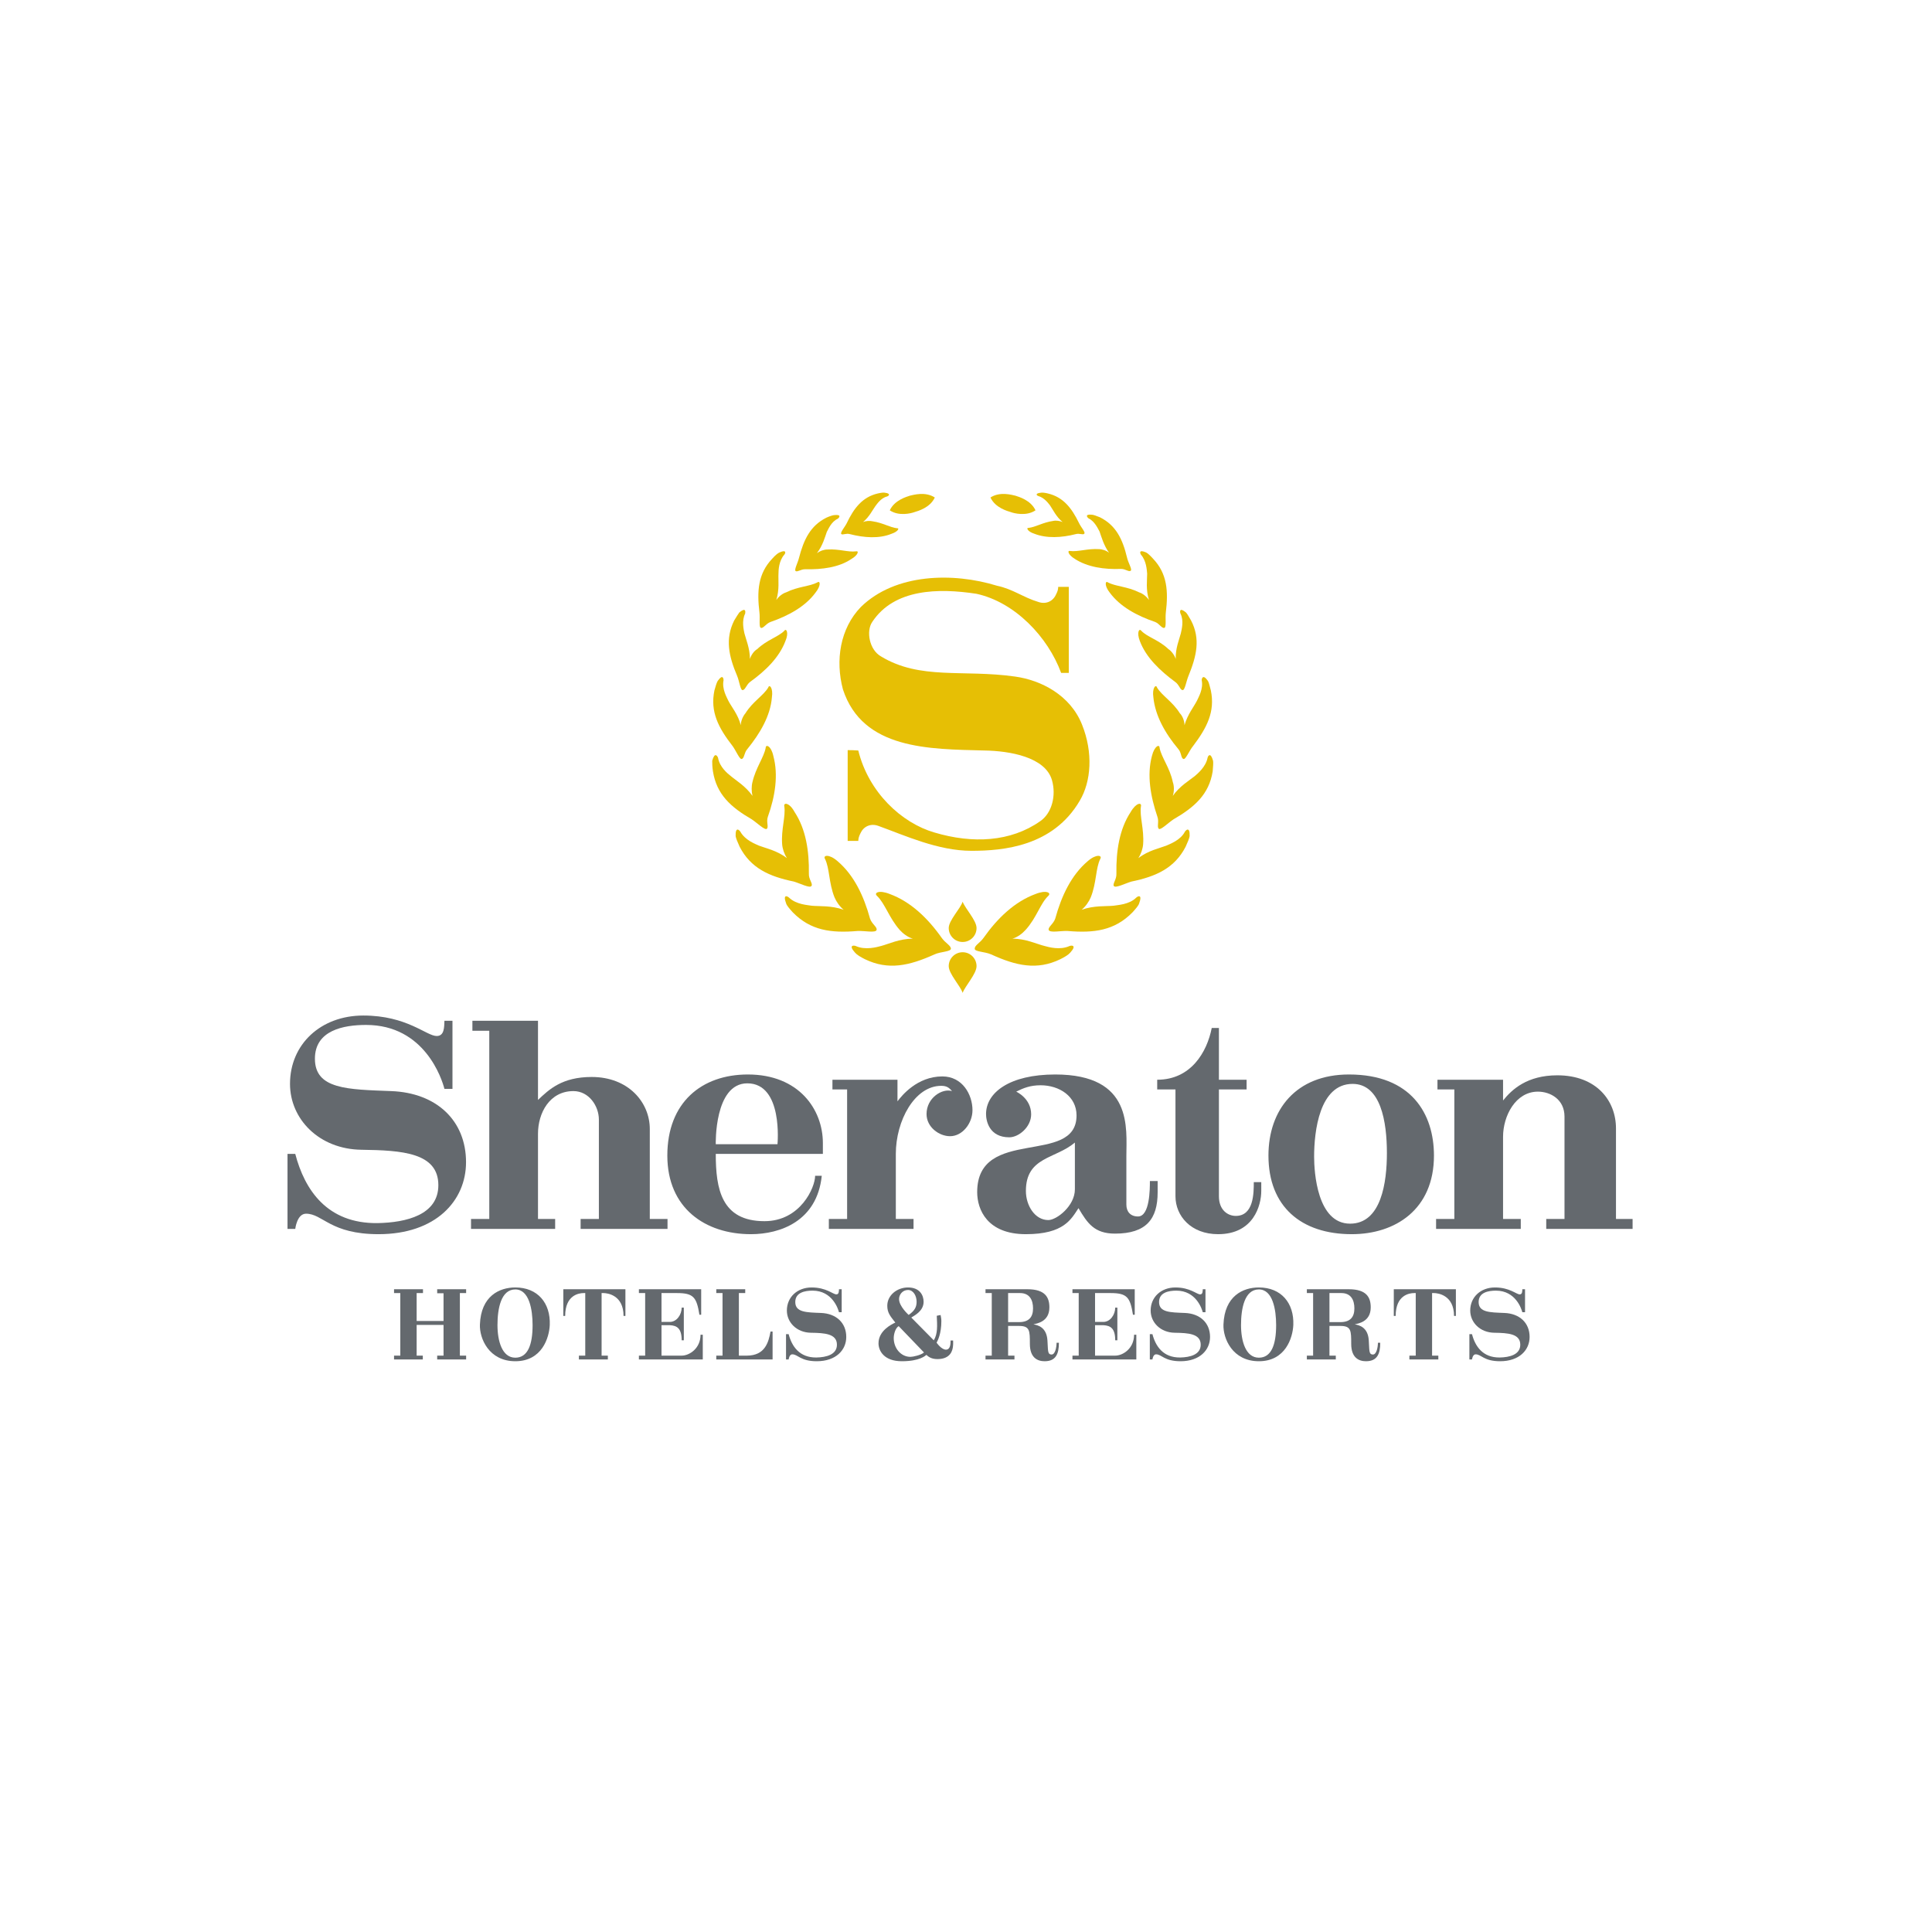 <?xml version="1.0" encoding="UTF-8"?> <svg xmlns="http://www.w3.org/2000/svg" width="300" height="300" viewBox="0 0 300 300" fill="none"> <path fill-rule="evenodd" clip-rule="evenodd" d="M72.381 211.097V210.502H71.409V200.787H72.381V200.192H67.886V200.816H68.872V205.122H64.696V200.787H65.681V200.192H61.187V200.787H62.158V210.502H61.187V211.097H65.653V210.502H64.696V205.732H68.872V210.502H67.886V211.097H72.381Z" fill="#64696E"></path> <path fill-rule="evenodd" clip-rule="evenodd" d="M85.368 205.732C85.498 202.367 83.512 199.916 80.017 199.916C77.537 199.916 74.681 201.251 74.522 205.674C74.435 207.82 75.913 211.372 80.017 211.372C84.164 211.372 85.281 207.718 85.368 205.732ZM82.7 205.761C82.7 208.806 81.96 210.821 80.017 210.821C77.958 210.821 77.248 208.211 77.248 205.761C77.248 203.223 77.784 200.222 80.017 200.222C82.177 200.222 82.7 203.353 82.7 205.761Z" fill="#64696E"></path> <path fill-rule="evenodd" clip-rule="evenodd" d="M97.114 204.339V200.192H87.471V204.339H87.761C87.761 201.091 89.892 200.787 90.632 200.787H90.878V210.502H89.892V211.097H94.387V210.502H93.416V200.787H93.706C94.315 200.787 96.824 201.091 96.824 204.339H97.114Z" fill="#64696E"></path> <path fill-rule="evenodd" clip-rule="evenodd" d="M109.127 211.097V207.254H108.779C108.779 209.385 107.053 210.502 105.85 210.502H102.718V205.776H104.009C105.125 205.833 105.85 206.269 105.85 208.123H106.183V203.049H105.85C105.85 204.121 105.096 205.267 104.009 205.267H102.718V200.787H105.125C107.677 200.787 108.17 201.425 108.605 204.152H108.88V200.192H99.209V200.787H100.181V210.502C99.833 210.502 99.586 210.502 99.209 210.502V211.097H109.127Z" fill="#64696E"></path> <path fill-rule="evenodd" clip-rule="evenodd" d="M119.967 211.097V206.761H119.648C119.343 208.428 118.792 210.502 115.965 210.502C115.53 210.502 115.167 210.502 114.732 210.502V200.787H115.718V200.192H111.223V200.787H112.194V210.502H111.223V211.097H119.967Z" fill="#64696E"></path> <path fill-rule="evenodd" clip-rule="evenodd" d="M131.407 207.602C131.407 205.427 129.87 203.963 127.478 203.875C125.216 203.788 123.49 203.788 123.49 202.178C123.49 200.686 124.997 200.41 126.172 200.41C129.246 200.41 130.146 203.252 130.276 203.76H130.697V200.193H130.276C130.261 200.526 130.276 200.989 129.87 200.989C129.334 200.989 128.318 199.916 126.028 199.916C123.794 199.916 122.185 201.425 122.185 203.499C122.185 205.341 123.707 206.921 125.926 206.949C128.043 206.979 129.957 207.095 129.957 208.806C129.957 210.357 128.29 210.763 126.767 210.792C124.128 210.821 122.954 209.052 122.46 207.167H122.054V211.097H122.46C122.46 211.097 122.547 210.3 123.026 210.3C123.91 210.3 124.287 211.372 126.825 211.372C129.826 211.372 131.407 209.618 131.407 207.602Z" fill="#64696E"></path> <path fill-rule="evenodd" clip-rule="evenodd" d="M147.999 208.153H147.608C147.608 208.675 147.579 209.574 146.883 209.574C146.173 209.574 145.433 208.487 145.433 208.487C145.622 208.153 146.173 207.095 146.173 205.123C146.173 204.803 146.114 204.499 146.056 204.194L145.462 204.311C145.534 205.862 145.622 207.095 144.998 208.124L141.504 204.586C142.026 204.253 143.418 203.571 143.418 202.136C143.418 201.15 142.838 199.916 140.996 199.916C139.299 199.916 137.777 201.12 137.777 202.759C137.777 203.818 138.212 204.34 139.024 205.369C138.43 205.645 136.414 206.631 136.414 208.589C136.414 209.734 137.255 211.372 140.039 211.372C142.823 211.372 143.693 210.502 143.853 210.386C144.099 210.604 144.534 211.039 145.563 211.039C147.666 211.039 147.912 209.603 147.971 209.11C148.028 208.718 147.999 208.153 147.999 208.153ZM142.33 202.136C142.33 202.89 142.083 203.499 141.097 204.18C141.097 204.18 139.604 202.861 139.604 201.715C139.604 201.034 140.141 200.308 140.996 200.308C141.837 200.308 142.33 201.236 142.33 202.136ZM143.475 210.009C143.04 210.415 141.779 210.691 141.373 210.691C139.894 210.691 138.778 209.357 138.778 207.777C138.778 207.196 139.024 206.225 139.546 205.921L143.475 210.009Z" fill="#64696E"></path> <path fill-rule="evenodd" clip-rule="evenodd" d="M164.427 208.501H164.064C164.064 209.212 163.847 210.329 163.297 210.329C162.615 210.329 162.76 209.647 162.644 208.124C162.513 206.079 161.151 205.761 160.469 205.645C160.933 205.515 162.948 205.297 162.948 203.006C162.948 201.455 162.295 200.193 159.54 200.193H153.03V200.787H154.001V210.502H153.03V211.097H157.525V210.502H156.539V205.891H158.236C159.918 205.891 159.918 206.631 159.918 208.675C159.918 210.821 161.092 211.372 162.209 211.372C163.934 211.372 164.427 210.256 164.427 208.501ZM160.41 203.165C160.41 204.47 159.816 205.297 158.236 205.297H156.539V200.787H158.395C159.874 200.787 160.41 201.859 160.41 203.165Z" fill="#64696E"></path> <path fill-rule="evenodd" clip-rule="evenodd" d="M176.448 211.097V207.254H176.099C176.099 209.385 174.374 210.502 173.17 210.502H170.038V205.776H171.328C172.445 205.833 173.17 206.269 173.17 208.123H173.504V203.049H173.17C173.17 204.121 172.417 205.267 171.328 205.267H170.038V200.787H172.445C174.997 200.787 175.49 201.425 175.926 204.152H176.201V200.192H166.53V200.787H167.501V210.502C167.152 210.502 166.905 210.502 166.53 210.502V211.097H176.448Z" fill="#64696E"></path> <path fill-rule="evenodd" clip-rule="evenodd" d="M187.896 207.602C187.896 205.427 186.358 203.963 183.965 203.875C181.705 203.788 179.979 203.788 179.979 202.178C179.979 200.686 181.486 200.41 182.661 200.41C185.735 200.41 186.634 203.252 186.764 203.76H187.186V200.193H186.764C186.75 200.526 186.764 200.989 186.358 200.989C185.822 200.989 184.807 199.916 182.516 199.916C180.283 199.916 178.673 201.425 178.673 203.499C178.673 205.341 180.195 206.921 182.415 206.949C184.532 206.979 186.445 207.095 186.445 208.806C186.445 210.357 184.779 210.763 183.255 210.792C180.617 210.821 179.442 209.052 178.949 207.167H178.543V211.097H178.949C178.949 211.097 179.036 210.3 179.514 210.3C180.399 210.3 180.776 211.372 183.314 211.372C186.315 211.372 187.896 209.618 187.896 207.602Z" fill="#64696E"></path> <path fill-rule="evenodd" clip-rule="evenodd" d="M200.826 205.732C200.955 202.367 198.969 199.916 195.475 199.916C192.994 199.916 190.138 201.251 189.979 205.674C189.892 207.82 191.371 211.372 195.475 211.372C199.621 211.372 200.738 207.718 200.826 205.732ZM198.158 205.761C198.158 208.806 197.418 210.821 195.475 210.821C193.415 210.821 192.705 208.211 192.705 205.761C192.705 203.223 193.241 200.222 195.475 200.222C197.635 200.222 198.158 203.353 198.158 205.761Z" fill="#64696E"></path> <path fill-rule="evenodd" clip-rule="evenodd" d="M214.325 208.501H213.963C213.963 209.212 213.744 210.329 213.194 210.329C212.512 210.329 212.657 209.647 212.542 208.124C212.412 206.079 211.049 205.761 210.366 205.645C210.831 205.515 212.846 205.297 212.846 203.006C212.846 201.455 212.194 200.193 209.438 200.193H202.928V200.787H203.899V210.502H202.928V211.097H207.422V210.502H206.437V205.891H208.134C209.815 205.891 209.815 206.631 209.815 208.675C209.815 210.821 210.99 211.372 212.106 211.372C213.832 211.372 214.325 210.256 214.325 208.501ZM210.308 203.165C210.308 204.47 209.713 205.297 208.134 205.297H206.437V200.787H208.293C209.772 200.787 210.308 201.859 210.308 203.165Z" fill="#64696E"></path> <path fill-rule="evenodd" clip-rule="evenodd" d="M226.069 204.339V200.192H216.427V204.339H216.718C216.718 201.091 218.848 200.787 219.588 200.787H219.835V210.502H218.848V211.097H223.344V210.502H222.373V200.787H222.663C223.271 200.787 225.78 201.091 225.78 204.339H226.069Z" fill="#64696E"></path> <path fill-rule="evenodd" clip-rule="evenodd" d="M237.517 207.602C237.517 205.427 235.981 203.963 233.588 203.875C231.326 203.788 229.601 203.788 229.601 202.178C229.601 200.686 231.109 200.41 232.284 200.41C235.357 200.41 236.256 203.252 236.387 203.76H236.807V200.193H236.387C236.372 200.526 236.387 200.989 235.981 200.989C235.444 200.989 234.428 199.916 232.138 199.916C229.905 199.916 228.296 201.425 228.296 203.499C228.296 205.341 229.818 206.921 232.037 206.949C234.153 206.979 236.068 207.095 236.068 208.806C236.068 210.357 234.4 210.763 232.878 210.792C230.238 210.821 229.063 209.052 228.571 207.167H228.165V211.097H228.571C228.571 211.097 228.659 210.3 229.137 210.3C230.022 210.3 230.399 211.372 232.935 211.372C235.937 211.372 237.517 209.618 237.517 207.602Z" fill="#64696E"></path> <path fill-rule="evenodd" clip-rule="evenodd" d="M141.746 145.757C139.642 145.757 137.938 146.61 136.8 146.895C136.175 147.065 134.355 147.577 132.878 146.895C132.593 146.781 131.684 146.725 132.763 147.918C133.048 148.259 133.616 148.6 134.298 148.941C137.938 150.704 141.178 149.965 145.1 148.203C146.067 147.748 147.659 147.805 147.659 147.293C147.602 146.781 146.805 146.44 146.237 145.644C144.077 142.575 141.405 140.016 138.165 138.822C136.459 138.14 135.663 138.651 136.175 139.107C137.426 140.3 138.05 142.517 139.699 144.393C140.211 144.962 140.951 145.53 141.746 145.757Z" fill="#E6BF05"></path> <path fill-rule="evenodd" clip-rule="evenodd" d="M147.318 144.108C147.318 142.915 149.137 141.095 149.477 140.015C149.876 141.095 151.638 142.915 151.638 144.108C151.638 145.303 150.672 146.27 149.477 146.27C148.284 146.27 147.318 145.303 147.318 144.108Z" fill="#E6BF05"></path> <path fill-rule="evenodd" clip-rule="evenodd" d="M147.318 150.022C147.318 151.215 149.137 153.092 149.477 154.172C149.876 153.092 151.638 151.215 151.638 150.022C151.638 148.828 150.672 147.862 149.477 147.862C148.284 147.862 147.318 148.828 147.318 150.022Z" fill="#E6BF05"></path> <path fill-rule="evenodd" clip-rule="evenodd" d="M131.001 141.268C129.068 140.585 127.249 140.755 126.055 140.642C125.43 140.528 123.667 140.471 122.53 139.391C122.303 139.164 121.507 138.765 122.075 140.3C122.189 140.642 122.587 141.096 123.099 141.665C125.884 144.508 129.068 144.906 133.161 144.564C134.241 144.508 136.004 144.906 136.117 144.393C136.231 143.939 135.378 143.484 135.094 142.631C134.128 139.107 132.592 135.865 130.035 133.705C128.727 132.569 127.761 132.796 128.102 133.365C128.841 134.843 128.671 137.06 129.58 139.334C129.864 140.016 130.376 140.755 131.001 141.268Z" fill="#E6BF05"></path> <path fill-rule="evenodd" clip-rule="evenodd" d="M122.19 133.251C120.654 132.057 118.892 131.716 117.868 131.317C117.243 131.034 115.709 130.465 114.969 129.157C114.799 128.873 114.173 128.304 114.23 129.841C114.287 130.181 114.514 130.75 114.855 131.488C116.561 134.787 119.404 136.094 123.27 136.889C124.236 137.174 125.771 137.969 125.998 137.571C126.283 137.231 125.544 136.549 125.601 135.638C125.657 132.17 125.145 128.759 123.383 126.088C122.587 124.609 121.621 124.553 121.791 125.235C122.019 126.77 121.28 128.759 121.451 131.09C121.507 131.83 121.791 132.625 122.19 133.251Z" fill="#E6BF05"></path> <path fill-rule="evenodd" clip-rule="evenodd" d="M116.846 123.586C115.765 122.051 114.287 121.198 113.492 120.516C112.98 120.118 111.729 119.094 111.501 117.673C111.388 117.389 110.99 116.707 110.592 118.129C110.592 118.469 110.592 119.038 110.706 119.777C111.274 123.359 113.492 125.348 116.732 127.224C117.585 127.793 118.722 128.93 119.063 128.703C119.404 128.417 118.949 127.623 119.233 126.826C120.37 123.642 120.882 120.346 120.086 117.389C119.745 115.798 118.892 115.512 118.892 116.138C118.608 117.616 117.357 119.209 116.846 121.426C116.676 122.051 116.676 122.904 116.846 123.586Z" fill="#E6BF05"></path> <path fill-rule="evenodd" clip-rule="evenodd" d="M115.026 112.614C114.629 110.965 113.548 109.714 113.093 108.805C112.866 108.294 112.07 106.985 112.354 105.621C112.354 105.394 112.241 104.597 111.445 105.735C111.274 106.019 111.104 106.588 110.933 107.212C110.251 110.51 111.558 113.011 113.719 115.797C114.287 116.536 114.855 118.014 115.197 117.844C115.594 117.729 115.538 116.877 116.05 116.309C118.039 113.864 119.631 111.136 119.859 108.294C120.086 106.815 119.461 106.189 119.29 106.758C118.551 108.008 116.846 108.975 115.765 110.738C115.367 111.192 115.026 111.988 115.026 112.614Z" fill="#E6BF05"></path> <path fill-rule="evenodd" clip-rule="evenodd" d="M116.448 102.324C116.448 100.676 115.822 99.254 115.594 98.345C115.481 97.776 115.14 96.412 115.709 95.274C115.765 94.99 115.822 94.252 114.799 95.103C114.629 95.332 114.344 95.787 114.002 96.354C112.582 99.198 113.151 101.869 114.458 104.939C114.799 105.735 114.969 107.213 115.311 107.156C115.709 107.156 115.879 106.36 116.448 105.906C118.892 104.144 120.995 102.096 121.962 99.538C122.531 98.231 122.075 97.492 121.791 97.947C120.825 98.913 119.063 99.367 117.585 100.789C117.073 101.073 116.618 101.756 116.448 102.324Z" fill="#E6BF05"></path> <path fill-rule="evenodd" clip-rule="evenodd" d="M120.541 93.172C121.052 91.58 120.825 90.044 120.882 89.078C120.882 88.51 120.939 87.089 121.791 86.122C121.962 85.951 122.19 85.269 121.052 85.781C120.769 85.895 120.37 86.236 119.916 86.747C117.698 89.078 117.527 91.808 117.926 95.104C118.039 96.014 117.812 97.435 118.153 97.492C118.551 97.606 118.892 96.866 119.631 96.583C122.417 95.617 125.032 94.195 126.624 92.035C127.534 90.897 127.363 90.102 126.908 90.444C125.714 91.068 123.895 91.068 122.075 91.978C121.507 92.148 120.882 92.66 120.541 93.172Z" fill="#E6BF05"></path> <path fill-rule="evenodd" clip-rule="evenodd" d="M126.851 85.895C127.761 84.7 128.102 83.393 128.386 82.597C128.614 82.199 129.069 81.005 130.092 80.549C130.319 80.38 130.717 79.868 129.58 79.981C129.353 79.981 128.841 80.152 128.329 80.38C125.828 81.631 124.805 83.791 124.066 86.633C123.895 87.372 123.27 88.51 123.554 88.679C123.838 88.85 124.35 88.395 124.975 88.395C127.647 88.452 130.262 88.111 132.195 86.804C133.275 86.179 133.389 85.497 132.934 85.61C131.74 85.78 130.262 85.212 128.5 85.326C127.931 85.326 127.306 85.553 126.851 85.895Z" fill="#E6BF05"></path> <path fill-rule="evenodd" clip-rule="evenodd" d="M134.014 81.062C134.981 80.266 135.492 79.186 135.947 78.56C136.174 78.276 136.8 77.309 137.766 77.082C137.994 77.025 138.392 76.627 137.425 76.514C137.198 76.456 136.8 76.514 136.288 76.627C133.901 77.196 132.592 78.901 131.457 81.289C131.172 81.857 130.376 82.767 130.66 82.937C130.83 83.108 131.399 82.767 131.968 82.937C134.185 83.506 136.516 83.677 138.448 82.881C139.472 82.541 139.699 81.971 139.302 82.028C138.221 81.915 137.084 81.175 135.492 80.948C135.037 80.834 134.412 80.891 134.014 81.062Z" fill="#E6BF05"></path> <path fill-rule="evenodd" clip-rule="evenodd" d="M145.157 77.252C144.418 78.845 142.542 79.356 141.973 79.527C141.518 79.698 139.586 80.209 138.165 79.243C138.904 77.651 140.779 77.139 141.291 76.968C141.803 76.856 143.679 76.286 145.157 77.252Z" fill="#E6BF05"></path> <path fill-rule="evenodd" clip-rule="evenodd" d="M161.188 93.455C162.439 93.91 163.52 93.342 163.974 92.319C164.201 91.864 164.316 91.58 164.316 91.126H165.963V104.485H164.77C162.724 98.914 157.608 93.513 151.638 92.206C145.725 91.296 138.846 91.409 135.436 96.583C134.47 98.003 134.981 100.903 136.8 101.927C142.883 105.622 149.535 103.916 157.608 105.053C161.701 105.622 166.191 107.953 168.011 112.501C169.773 116.878 169.431 121.369 167.669 124.326C163.52 131.432 155.788 132.114 150.841 132.114C145.668 132.114 140.496 129.726 136.402 128.248C135.152 127.793 134.071 128.362 133.616 129.386C133.389 129.841 133.275 130.181 133.275 130.579H131.627C131.627 126.315 131.627 121.483 131.627 116.481C132.082 116.481 132.592 116.481 133.275 116.537C134.866 123.018 139.983 127.793 145.1 129.271C151.012 131.034 156.925 130.75 161.53 127.509C163.349 126.258 164.031 123.529 163.349 121.142C162.325 117.561 156.811 116.594 152.832 116.537C144.304 116.31 133.958 116.424 130.888 107.042C129.694 102.552 130.433 97.606 133.673 94.252C139.017 89.022 147.999 88.851 154.822 90.955C157.266 91.466 158.915 92.773 161.188 93.455Z" fill="#E6BF05"></path> <path fill-rule="evenodd" clip-rule="evenodd" d="M157.209 145.757C159.312 145.757 161.018 146.61 162.212 146.895C162.837 147.065 164.6 147.577 166.078 146.895C166.362 146.781 167.271 146.725 166.191 147.918C165.907 148.259 165.338 148.6 164.656 148.941C161.018 150.704 157.778 149.965 153.912 148.203C152.889 147.748 151.297 147.805 151.354 147.293C151.354 146.781 152.15 146.44 152.718 145.644C154.878 142.575 157.55 140.016 160.791 138.822C162.496 138.14 163.292 138.651 162.781 139.107C161.53 140.3 160.961 142.517 159.256 144.393C158.744 144.962 158.004 145.53 157.209 145.757Z" fill="#E6BF05"></path> <path fill-rule="evenodd" clip-rule="evenodd" d="M167.954 141.268C169.887 140.585 171.706 140.755 172.9 140.642C173.526 140.528 175.345 140.471 176.425 139.391C176.651 139.164 177.448 138.765 176.88 140.3C176.766 140.642 176.368 141.096 175.857 141.665C173.071 144.508 169.887 144.906 165.794 144.564C164.714 144.508 163.009 144.906 162.837 144.393C162.724 143.939 163.576 143.484 163.861 142.631C164.827 139.107 166.362 135.865 168.921 133.705C170.228 132.569 171.194 132.796 170.853 133.365C170.115 134.843 170.285 137.06 169.375 139.334C169.091 140.016 168.578 140.755 167.954 141.268Z" fill="#E6BF05"></path> <path fill-rule="evenodd" clip-rule="evenodd" d="M176.766 133.251C178.301 132.057 180.063 131.716 181.087 131.317C181.712 131.034 183.303 130.465 183.985 129.157C184.156 128.873 184.781 128.304 184.725 129.841C184.669 130.181 184.44 130.75 184.1 131.488C182.394 134.787 179.552 136.094 175.686 136.889C174.719 137.174 173.184 137.969 172.956 137.571C172.729 137.231 173.411 136.549 173.355 135.638C173.298 132.17 173.809 128.759 175.572 126.088C176.425 124.609 177.334 124.553 177.162 125.235C176.937 126.77 177.676 128.759 177.505 131.09C177.448 131.83 177.162 132.625 176.766 133.251Z" fill="#E6BF05"></path> <path fill-rule="evenodd" clip-rule="evenodd" d="M182.11 123.586C183.19 122.051 184.669 121.198 185.52 120.516C185.976 120.118 187.226 119.094 187.51 117.673C187.567 117.389 187.965 116.707 188.364 118.129C188.42 118.469 188.364 119.038 188.306 119.777C187.738 123.359 185.464 125.348 182.223 127.224C181.371 127.793 180.234 128.93 179.95 128.703C179.608 128.417 180.006 127.623 179.723 126.826C178.641 123.642 178.074 120.346 178.87 117.389C179.266 115.798 180.063 115.512 180.063 116.138C180.347 117.616 181.654 119.209 182.11 121.426C182.338 122.051 182.338 122.904 182.11 123.586Z" fill="#E6BF05"></path> <path fill-rule="evenodd" clip-rule="evenodd" d="M183.929 112.614C184.384 110.965 185.407 109.714 185.862 108.805C186.089 108.294 186.885 106.985 186.601 105.621C186.601 105.394 186.773 104.597 187.567 105.735C187.738 106.019 187.851 106.588 188.021 107.212C188.704 110.51 187.397 113.011 185.294 115.797C184.669 116.536 184.1 118.014 183.758 117.844C183.361 117.729 183.474 116.877 182.963 116.309C180.916 113.864 179.381 111.136 179.097 108.294C178.87 106.815 179.495 106.189 179.664 106.758C180.405 108.008 182.11 108.975 183.19 110.738C183.644 111.192 183.929 111.988 183.929 112.614Z" fill="#E6BF05"></path> <path fill-rule="evenodd" clip-rule="evenodd" d="M182.565 102.324C182.507 100.676 183.132 99.254 183.36 98.345C183.474 97.776 183.872 96.412 183.303 95.274C183.19 94.99 183.132 94.252 184.156 95.103C184.384 95.332 184.611 95.787 184.952 96.354C186.431 99.198 185.805 101.869 184.554 104.939C184.213 105.735 183.985 107.213 183.644 107.156C183.247 107.156 183.132 106.36 182.507 105.906C180.119 104.144 177.96 102.096 176.993 99.538C176.481 98.231 176.88 97.492 177.221 97.947C178.13 98.913 179.95 99.367 181.427 100.789C181.883 101.073 182.394 101.756 182.565 102.324Z" fill="#E6BF05"></path> <path fill-rule="evenodd" clip-rule="evenodd" d="M178.414 93.172C177.903 91.58 178.13 90.044 178.13 89.078C178.074 88.51 178.017 87.089 177.162 86.122C177.05 85.951 176.766 85.269 177.96 85.781C178.186 85.895 178.585 86.236 179.039 86.747C181.257 89.078 181.428 91.808 181.03 95.104C180.916 96.014 181.143 97.435 180.803 97.492C180.405 97.606 180.063 96.866 179.381 96.583C176.538 95.617 173.924 94.195 172.332 92.035C171.422 90.897 171.649 90.102 172.047 90.444C173.241 91.068 175.06 91.068 176.88 91.978C177.448 92.148 178.074 92.66 178.414 93.172Z" fill="#E6BF05"></path> <path fill-rule="evenodd" clip-rule="evenodd" d="M172.218 85.838C171.365 84.644 171.024 83.336 170.74 82.541C170.512 82.142 170 80.949 169.035 80.494C168.807 80.323 168.409 79.811 169.546 79.925C169.773 79.925 170.228 80.096 170.797 80.323C173.298 81.574 174.321 83.734 175.004 86.577C175.174 87.373 175.857 88.453 175.572 88.624C175.288 88.85 174.777 88.339 174.093 88.339C171.479 88.453 168.863 88.055 166.931 86.804C165.794 86.122 165.738 85.44 166.134 85.553C167.386 85.723 168.863 85.155 170.626 85.269C171.138 85.269 171.82 85.497 172.218 85.838Z" fill="#E6BF05"></path> <path fill-rule="evenodd" clip-rule="evenodd" d="M164.998 81.062C164.031 80.267 163.52 79.187 163.065 78.503C162.837 78.22 162.212 77.31 161.245 77.026C161.018 76.968 160.621 76.628 161.587 76.514C161.814 76.457 162.269 76.514 162.724 76.628C165.111 77.196 166.42 78.901 167.556 81.233C167.84 81.858 168.636 82.711 168.351 82.882C168.182 83.109 167.613 82.767 167.044 82.938C164.827 83.507 162.496 83.62 160.621 82.882C159.539 82.541 159.312 81.915 159.71 81.972C160.791 81.858 161.928 81.119 163.52 80.892C163.974 80.778 164.6 80.892 164.998 81.062Z" fill="#E6BF05"></path> <path fill-rule="evenodd" clip-rule="evenodd" d="M153.798 77.252C154.537 78.845 156.414 79.356 156.982 79.527C157.436 79.698 159.37 80.209 160.792 79.243C160.052 77.651 158.175 77.139 157.664 76.968C157.153 76.856 155.277 76.286 153.798 77.252Z" fill="#E6BF05"></path> <path fill-rule="evenodd" clip-rule="evenodd" d="M72.365 180.468C72.365 174.022 67.809 169.681 60.718 169.423C54.014 169.166 48.9 169.166 48.9 164.395C48.9 159.968 53.37 159.152 56.85 159.152C65.961 159.152 68.626 167.576 69.012 169.08H70.259V158.508H69.012C68.97 159.496 69.012 160.871 67.809 160.871C66.22 160.871 63.21 157.691 56.42 157.691C49.802 157.691 45.032 162.16 45.032 168.306C45.032 173.765 49.544 178.449 56.12 178.534C62.395 178.621 68.067 178.964 68.067 184.035C68.067 188.634 63.125 189.838 58.612 189.924C50.791 190.009 47.309 184.766 45.848 179.179H44.645V190.826H45.848C45.848 190.826 46.106 188.462 47.524 188.462C50.145 188.462 51.263 191.643 58.784 191.643C67.68 191.643 72.365 186.442 72.365 180.468Z" fill="#64696E"></path> <path fill-rule="evenodd" clip-rule="evenodd" d="M103.652 190.826V189.279H100.901V175.312C100.901 171.186 97.592 167.232 91.877 167.232C87.278 167.232 85.259 169.166 83.54 170.799V158.508H73.354V160.055H75.975V189.279H73.139V190.826H86.204V189.279H83.54V176.042C83.54 172.819 85.344 169.424 89.04 169.424C91.447 169.424 92.994 171.745 92.994 173.85V189.279H90.158V190.826H103.652Z" fill="#64696E"></path> <path fill-rule="evenodd" clip-rule="evenodd" d="M127.776 179.179V177.503C127.776 172.26 124.037 166.845 116.13 166.845C108.953 166.845 103.623 171.185 103.623 179.437C103.623 187.602 109.512 191.643 116.602 191.643C121.158 191.643 126.874 189.623 127.604 182.574H126.573C126.573 184.379 124.295 189.623 118.708 189.623C112.003 189.623 111.144 184.595 111.144 179.179H127.776ZM120.728 177.675H111.144C111.144 177.675 110.887 168.22 116.044 168.22C121.631 168.22 120.728 177.675 120.728 177.675Z" fill="#64696E"></path> <path fill-rule="evenodd" clip-rule="evenodd" d="M151.007 172.389C151.007 169.982 149.46 167.146 146.323 167.146C142.412 167.146 140.005 170.154 139.36 171.014V167.662H129.261V169.166H131.539V189.279H128.702V190.826H141.853V189.279H139.103V179.18C139.103 174.022 142.026 168.607 146.151 168.607C146.968 168.607 147.354 168.865 147.827 169.424C146.323 168.951 143.873 170.455 143.873 172.99C143.873 175.011 145.807 176.429 147.526 176.429C149.46 176.429 151.007 174.409 151.007 172.389Z" fill="#64696E"></path> <path fill-rule="evenodd" clip-rule="evenodd" d="M179.758 185.153V183.392H178.555C178.555 184.595 178.555 188.892 176.706 188.892C175.546 188.892 174.902 188.162 174.902 187.044V179.522C174.902 175.226 175.976 166.845 163.857 166.845C156.722 166.845 153.112 169.681 153.112 172.99C153.112 174.022 153.585 176.6 156.722 176.6C158.183 176.6 160.117 175.011 160.117 173.033C160.117 170.541 157.797 169.509 157.797 169.509C158.913 168.95 159.989 168.52 161.579 168.52C164.501 168.52 167.165 170.24 167.165 173.205C167.165 181.113 151.737 174.838 151.737 185.11C151.737 187.818 153.284 191.643 159.301 191.643C165.232 191.643 166.349 189.279 167.467 187.602C168.842 189.924 169.916 191.556 173.14 191.556C177.997 191.556 179.758 189.279 179.758 185.153ZM166.908 184.68C166.908 187.259 164.071 189.451 162.783 189.451C160.677 189.451 159.301 187.172 159.301 184.938C159.301 179.608 163.857 179.996 166.908 177.417V184.68Z" fill="#64696E"></path> <path fill-rule="evenodd" clip-rule="evenodd" d="M195.849 184.938V183.563H194.688C194.688 185.239 194.688 188.806 191.895 188.806C190.649 188.806 189.273 187.903 189.273 185.755V169.166H193.571V167.661H189.273V159.625H188.157C187.425 163.364 184.933 167.661 179.69 167.661V169.166H182.526V185.755C182.526 188.806 184.933 191.643 189.144 191.643C194.688 191.643 195.849 187.13 195.849 184.938Z" fill="#64696E"></path> <path fill-rule="evenodd" clip-rule="evenodd" d="M222.664 179.437C222.664 172.99 219.183 166.845 209.47 166.845C201.219 166.845 196.964 172.346 196.964 179.437C196.964 187.345 202.035 191.643 209.901 191.643C216.648 191.643 222.664 187.818 222.664 179.437ZM215.358 179.05C215.358 183.563 214.499 190.009 209.642 190.009C204.529 190.009 204.056 182.015 204.056 179.608C204.056 175.698 204.872 168.306 210.029 168.306C214.413 168.306 215.358 174.194 215.358 179.05Z" fill="#64696E"></path> <path fill-rule="evenodd" clip-rule="evenodd" d="M253.508 190.826V189.279H250.929V175.226C250.929 170.885 247.878 166.974 241.818 166.974C237.134 166.974 234.77 169.166 233.394 170.885V167.662H223.209V169.166H225.83V189.279H222.994V190.826H236.145V189.279H233.394V176.515C233.394 173.291 235.328 169.51 238.809 169.51C240.743 169.51 242.935 170.713 242.935 173.377V189.279H240.099V190.826H253.508Z" fill="#64696E"></path> </svg> 